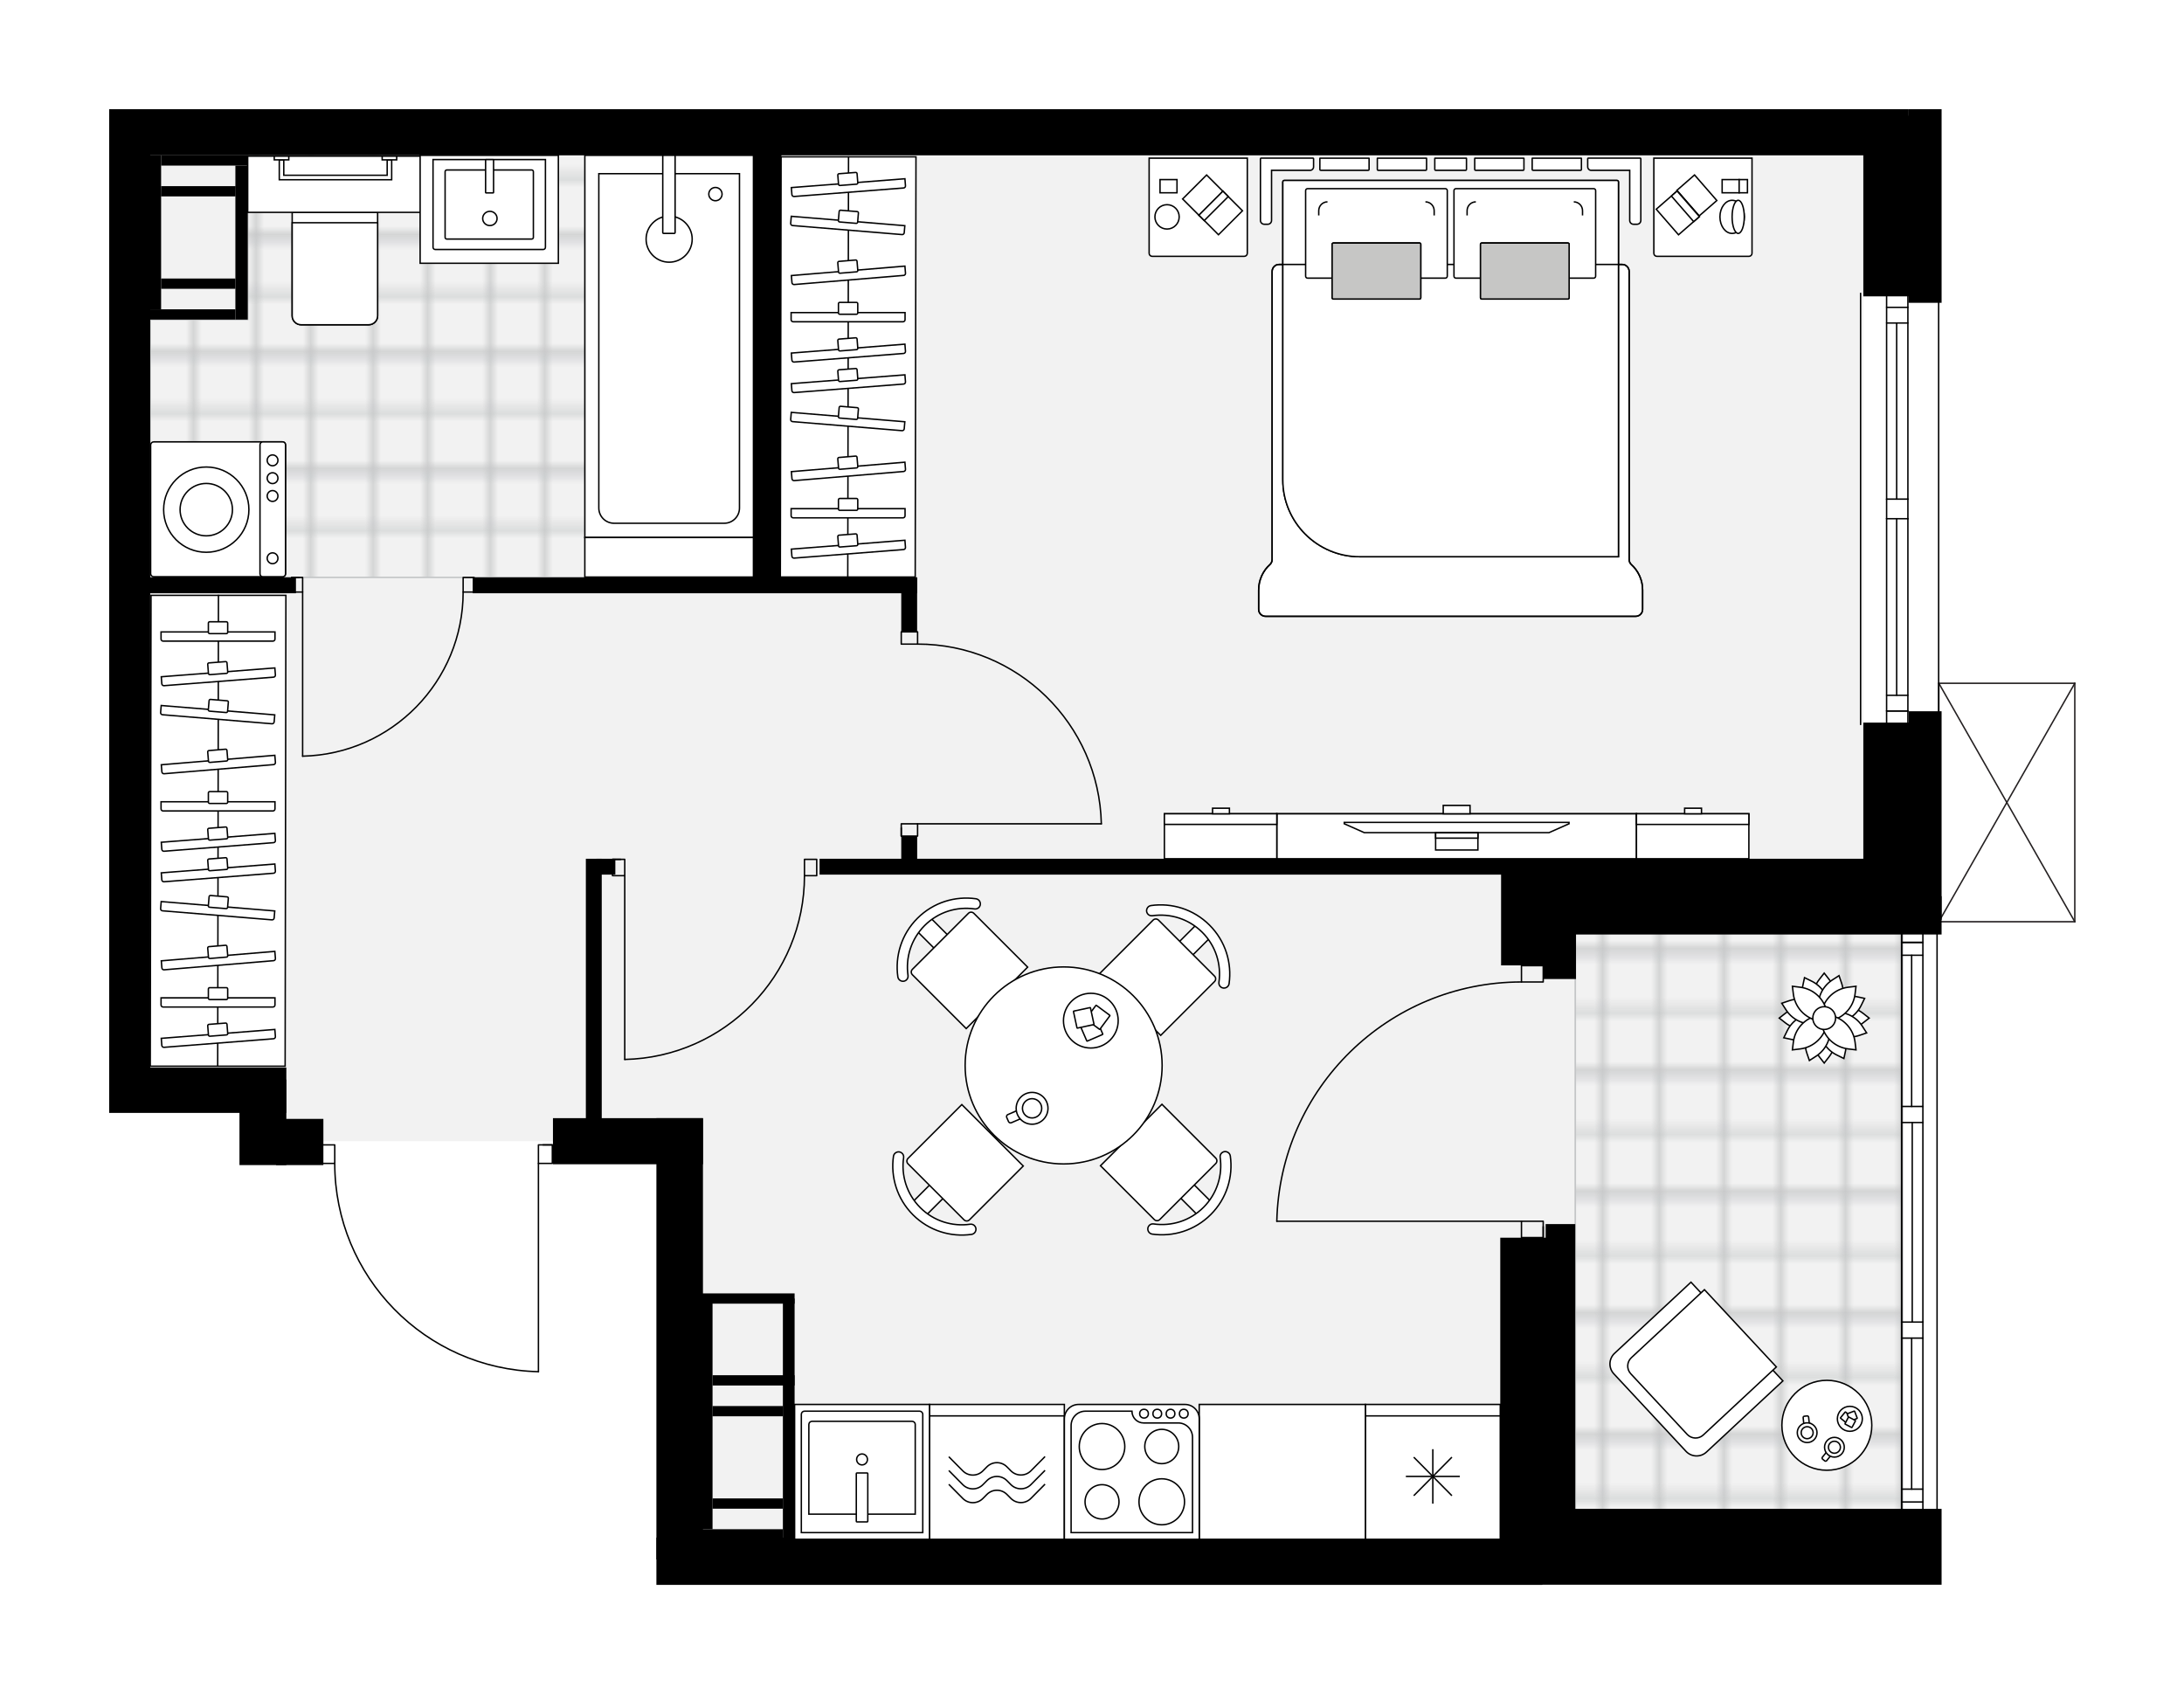 <svg xmlns="http://www.w3.org/2000/svg" xmlns:xlink="http://www.w3.org/1999/xlink" height="1551.28px" id="layer1" style="enable-background:new 0 0 2000 1551.28;" version="1.1" viewBox="0 0 2000 1551.28" width="2000px" x="0px" y="0px" xml:space="preserve">
<style type="text/css">
	.st0{fill:none;}
	.st1{fill:none;stroke:#C3C5C6;stroke-width:0.4;stroke-linecap:round;stroke-linejoin:round;stroke-miterlimit:10;}
	.st2{fill:#F2F2F2;}
	.st3{fill:url(#SVGID_1_);stroke:#C3C5C6;stroke-width:1.41;stroke-linejoin:round;stroke-miterlimit:10;}
	
		.st4{fill:url(#SVGID_00000016046624672480067880000009899704057842455713_);stroke:#C3C5C6;stroke-width:1.359;stroke-linejoin:round;stroke-miterlimit:10;}
	.st5{fill:none;stroke:#231F20;stroke-width:1.3;stroke-linecap:round;stroke-linejoin:round;stroke-miterlimit:10;}
	.st6{fill:none;stroke:#000000;stroke-width:1.3;stroke-linecap:round;stroke-linejoin:round;stroke-miterlimit:10;}
	.st7{fill:#FFFFFF;stroke:#000000;stroke-width:1.3;stroke-miterlimit:10;}
	.st8{fill:none;stroke:#000000;stroke-width:1.3;stroke-miterlimit:10;}
	.st9{fill:#C6C6C5;stroke:#000000;stroke-width:1.3;stroke-miterlimit:10;}
	.st10{fill:#FFFFFF;stroke:#231F20;stroke-width:1.3;stroke-linecap:round;stroke-linejoin:round;stroke-miterlimit:10;}
	.st11{fill:#231F20;}
	.st12{font-family:'Arial-BoldMT';}
	.st13{font-size:106.383px;}
	.st14{font-size:90.016px;}
	.st15{font-family:'ArialMT';}
	.st16{font-size:73.37px;}
</style>
<pattern height="14.17" id="New_Pattern" patternUnits="userSpaceOnUse" style="overflow:visible;" viewBox="3.74 -21.46 14.17 14.17" width="14.17" x="-3083.15" y="1434.46">
	<g>
		<rect class="st0" height="14.17" width="14.17" x="3.74" y="-21.46" />
		<g>
			
				<rect class="st1" height="7.09" transform="matrix(1.220303e-06 1 -1 1.220303e-06 7.087 -14.573)" width="7.09" x="7.29" y="-7.29" />
			
				<rect class="st1" height="7.09" transform="matrix(1.220303e-06 1 -1 1.220303e-06 14.173 -21.66)" width="7.09" x="14.37" y="-7.29" />
		</g>
		<g>
			
				<rect class="st1" height="7.09" transform="matrix(1.220303e-06 1 -1 1.220303e-06 -4.567967e-06 -7.487)" width="7.09" x="0.2" y="-7.29" />
		</g>
		<g>
			
				<rect class="st1" height="7.09" transform="matrix(1.220303e-06 1 -1 1.220303e-06 -7.087 -28.746)" width="7.09" x="7.29" y="-21.46" />
			
				<rect class="st1" height="7.09" transform="matrix(1.220303e-06 1 -1 1.220303e-06 2.123146e-05 -35.833)" width="7.09" x="14.37" y="-21.46" />
			
				<rect class="st1" height="7.09" transform="matrix(1.220303e-06 1 -1 1.220303e-06 2.555456e-05 -21.66)" width="7.09" x="7.29" y="-14.37" />
			
				<rect class="st1" height="7.09" transform="matrix(1.220303e-06 1 -1 1.220303e-06 7.087 -28.746)" width="7.09" x="14.37" y="-14.37" />
		</g>
		<g>
			
				<rect class="st1" height="7.09" transform="matrix(1.220303e-06 1 -1 1.220303e-06 -14.173 -21.66)" width="7.09" x="0.2" y="-21.46" />
			
				<rect class="st1" height="7.09" transform="matrix(1.220303e-06 1 -1 1.220303e-06 -7.087 -14.573)" width="7.09" x="0.2" y="-14.37" />
		</g>
		<g>
			
				<rect class="st1" height="7.09" transform="matrix(1.220303e-06 1 -1 1.220303e-06 -14.173 -35.833)" width="7.09" x="7.29" y="-28.55" />
			
				<rect class="st1" height="7.09" transform="matrix(1.220303e-06 1 -1 1.220303e-06 -7.087 -42.92)" width="7.09" x="14.37" y="-28.55" />
		</g>
		<g>
			
				<rect class="st1" height="7.09" transform="matrix(1.220303e-06 1 -1 1.220303e-06 -21.26 -28.746)" width="7.09" x="0.2" y="-28.55" />
		</g>
	</g>
</pattern>
<g id="background">
	<polygon class="st2" points="1706.33,127.08 136.19,127.08 136.19,980.86 262.22,982.51 262.22,1045.02 622.42,1045.02    622.41,1422.7 1742.38,1430.85 1742.38,793.77 1706.33,793.37  " />
</g>
<g id="floor">
	<pattern id="SVGID_1_" patternTransform="matrix(7.413 0 0 7.413 31747.043 54286.418)" xlink:href="#New_Pattern">
	</pattern>
	<rect class="st3" height="548.84" width="299.7" x="1442.56" y="845.84" />
	
		<pattern id="SVGID_00000005240183216619918130000001816825922661072542_" patternTransform="matrix(7.146 0 0 7.146 30173.795 51815.852)" xlink:href="#New_Pattern">
	</pattern>
	
		<polygon points="   226.9,137.88 226.9,292.65 137.55,292.65 137.55,528.71 690.27,528.71 690.27,360 690.27,292.65 690.27,137.88  " style="fill:url(#SVGID_00000005240183216619918130000001816825922661072542_);stroke:#C3C5C6;stroke-width:1.359;stroke-linejoin:round;stroke-miterlimit:10;" />
	<g>
		<line class="st5" x1="1900" x2="1775.5" y1="844.02" y2="844.02" />
		<line class="st5" x1="1775.5" x2="1900" y1="625.68" y2="625.68" />
		<g>
			<line class="st5" x1="1900" x2="1900" y1="625.68" y2="844.02" />
			<line class="st5" x1="1775.5" x2="1775.5" y1="625.68" y2="844.02" />
			<line class="st5" x1="1775.5" x2="1900" y1="844.02" y2="625.68" />
			<line class="st5" x1="1775.5" x2="1900" y1="625.68" y2="844.02" />
		</g>
	</g>
	<g>
		<line class="st6" x1="1703.84" x2="1703.84" y1="663.4" y2="268.61" />
		<line class="st6" x1="1747.15" x2="1747.16" y1="268.61" y2="457.03" />
		<line class="st6" x1="1747.16" x2="1747.15" y1="474.98" y2="663.4" />
		<line class="st6" x1="1727.66" x2="1747.15" y1="651.04" y2="651.04" />
		<line class="st6" x1="1727.66" x2="1747.15" y1="281.43" y2="281.43" />
		<line class="st6" x1="1727.66" x2="1727.67" y1="268.61" y2="457.03" />
		<line class="st6" x1="1727.67" x2="1727.66" y1="474.98" y2="663.4" />
		<line class="st6" x1="1736.87" x2="1736.87" y1="474.98" y2="636.68" />
		<line class="st6" x1="1736.87" x2="1736.87" y1="295.78" y2="457.03" />
		<line class="st6" x1="1747.15" x2="1727.66" y1="295.78" y2="295.78" />
		<line class="st6" x1="1727.66" x2="1747.15" y1="651.04" y2="651.04" />
		<line class="st6" x1="1747.15" x2="1727.66" y1="636.68" y2="636.68" />
		<line class="st6" x1="1727.67" x2="1747.16" y1="457.03" y2="457.03" />
		<line class="st6" x1="1747.16" x2="1747.16" y1="457.03" y2="474.98" />
		<line class="st6" x1="1747.16" x2="1727.67" y1="474.98" y2="474.98" />
		<line class="st6" x1="1727.67" x2="1727.67" y1="474.98" y2="457.03" />
		<line class="st6" x1="1775.31" x2="1775.31" y1="268.61" y2="663.4" />
	</g>
	<g>
		<line class="st6" x1="1741.39" x2="1741.39" y1="852.86" y2="1385.85" />
		<line class="st6" x1="1741.39" x2="1760.88" y1="862.97" y2="862.97" />
		<line class="st6" x1="1741.39" x2="1760.88" y1="1375.36" y2="1375.36" />
		<line class="st6" x1="1750.59" x2="1750.59" y1="1013.2" y2="874.72" />
		<line class="st6" x1="1750.59" x2="1750.59" y1="1363.61" y2="1225.31" />
		<line class="st6" x1="1760.88" x2="1741.39" y1="1363.61" y2="1363.61" />
		<line class="st6" x1="1741.39" x2="1760.88" y1="862.97" y2="862.97" />
		<line class="st6" x1="1760.88" x2="1741.39" y1="874.72" y2="874.72" />
		<line class="st6" x1="1741.39" x2="1760.88" y1="1027.89" y2="1027.89" />
		<line class="st6" x1="1760.88" x2="1760.88" y1="1027.89" y2="1013.2" />
		<line class="st6" x1="1760.88" x2="1741.39" y1="1013.2" y2="1013.2" />
		<line class="st6" x1="1741.39" x2="1741.39" y1="1013.2" y2="1027.89" />
		<line class="st6" x1="1773.87" x2="1773.87" y1="1385.85" y2="852.86" />
		<line class="st6" x1="1741.39" x2="1760.88" y1="1225.31" y2="1225.31" />
		<line class="st6" x1="1760.88" x2="1760.88" y1="1225.31" y2="1210.62" />
		<line class="st6" x1="1760.88" x2="1741.39" y1="1210.62" y2="1210.62" />
		<line class="st6" x1="1741.39" x2="1741.39" y1="1210.62" y2="1225.31" />
		<line class="st6" x1="1751.13" x2="1751.13" y1="1210.62" y2="1027.89" />
		<line class="st6" x1="1741.39" x2="1741.39" y1="1225.31" y2="1385.85" />
		<line class="st6" x1="1741.39" x2="1741.39" y1="1210.62" y2="1027.89" />
		<line class="st6" x1="1741.39" x2="1741.39" y1="1013.2" y2="852.86" />
		<line class="st6" x1="1760.88" x2="1760.88" y1="1225.31" y2="1385.85" />
		<line class="st6" x1="1760.88" x2="1760.88" y1="1210.62" y2="1027.89" />
		<line class="st6" x1="1760.88" x2="1760.88" y1="1013.2" y2="852.86" />
	</g>
	<g>
		<path class="st6" d="M1169.25,1118.29c2.71-121.79,102.21-219.1,224.03-219.1" />
		<line class="st6" x1="1413.2" x2="1413.2" y1="1123.27" y2="1133.23" />
		<line class="st6" x1="1393.28" x2="1169.25" y1="1118.29" y2="1118.29" />
		<rect class="st6" height="14.94" width="19.92" x="1393.28" y="884.25" />
		<rect class="st6" height="14.94" width="19.92" x="1393.28" y="1118.29" />
	</g>
	<g>
		<path class="st6" d="M572.12,970.14c91.48-2.03,164.57-76.77,164.57-168.27" />
		<line class="st6" x1="568.38" x2="560.9" y1="786.91" y2="786.91" />
		<line class="st6" x1="572.12" x2="572.12" y1="801.87" y2="970.14" />
		<rect class="st6" height="14.96" width="11.22" x="736.69" y="786.91" />
		<rect class="st6" height="14.96" width="11.22" x="560.9" y="786.91" />
	</g>
	<g>
		<path class="st6" d="M1008.55,754.37c-2.03-91.48-76.77-164.57-168.27-164.57" />
		<line class="st6" x1="825.32" x2="825.32" y1="758.11" y2="765.59" />
		<line class="st6" x1="840.28" x2="1008.55" y1="754.37" y2="754.37" />
		<rect class="st6" height="11.22" width="14.96" x="825.32" y="578.58" />
		<rect class="st6" height="11.22" width="14.96" x="825.32" y="754.37" />
	</g>
	<g>
		<path class="st6" d="M277.13,692.43c81.7-1.82,146.99-68.57,146.99-150.29" />
		<line class="st6" x1="273.79" x2="267.11" y1="528.77" y2="528.77" />
		<line class="st6" x1="277.13" x2="277.13" y1="542.14" y2="692.43" />
		<rect class="st6" height="13.36" width="10.02" x="424.12" y="528.77" />
		<rect class="st6" height="13.36" width="10.02" x="267.11" y="528.77" />
	</g>
	<g>
		<path class="st6" d="M493.07,1256.05c-103.67-2.3-186.52-87.01-186.52-190.71" />
		<line class="st6" x1="497.31" x2="505.79" y1="1048.38" y2="1048.38" />
		<line class="st6" x1="493.07" x2="493.07" y1="1065.34" y2="1256.05" />
		<rect class="st6" height="16.96" width="12.72" x="293.84" y="1048.38" />
		<rect class="st6" height="16.96" width="12.72" x="493.07" y="1048.38" />
	</g>
	<rect height="69.46" width="404.14" x="1373.87" y="1381.67" />
	<rect height="43.25" width="811.38" x="601.1" y="1408.03" />
	<rect height="404.11" width="42.63" x="601.1" y="1023.9" />
	<rect height="42.22" width="137.37" x="506.37" y="1023.9" />
	<rect height="41.56" width="162.22" x="100" y="977.53" />
	<rect height="889.59" width="37.55" x="100" y="100" />
	<rect height="78.27" width="42.93" x="219.29" y="988.6" />
	<rect height="42.31" width="43.32" x="252.82" y="1024.57" />
	<rect height="275.59" width="46.31" x="1373.87" y="1133.37" />
	<rect height="279.71" width="27.1" x="1415.43" y="1120.9" />
	<rect height="84.69" width="29.88" x="1413.35" y="811.8" />
	<rect height="97.64" width="53.67" x="1374.62" y="786.36" />
	<rect height="41.56" width="332.19" x="1416.71" y="786.36" />
	<rect height="35.06" width="340.75" x="1437.26" y="820.67" />
	<rect height="191.14" width="30.13" x="1747.88" y="651.3" />
	<rect height="139.22" width="51.43" x="1706.33" y="661.69" />
	<rect height="255.94" width="14.54" x="536.5" y="786.36" />
	<rect height="14.54" width="17.52" x="545.99" y="786.36" />
	<rect height="14.54" width="638.71" x="750.52" y="786.36" />
	<rect height="28.05" width="14.58" x="825.32" y="765.59" />
	<rect height="14.54" width="406.98" x="432.88" y="528.71" />
	<rect height="49.87" width="14.54" x="825.32" y="528.71" />
	<rect height="412.73" width="25.31" x="690.26" y="119.1" />
	<rect height="42.23" width="1615.88" x="132.01" y="100" />
	<rect height="165.44" width="49.72" x="1706.33" y="105.94" />
	<rect height="177.29" width="30.31" x="1747.71" y="100" />
	<rect height="14.54" width="149.82" x="121.2" y="528.71" />
	<g>
		<polygon points="652.51,1287.5 652.41,1296.9 717.03,1296.9 717.14,1287.5   " />
		<g>
			<rect height="9.4" width="75.14" x="652.52" y="1259.3" />
			<rect height="9.4" width="91.54" x="636.12" y="1184.37" />
			<rect height="220.65" width="10.73" x="716.93" y="1189.07" />
			<rect height="9.4" width="75.15" x="641.77" y="1400.32" />
			<rect height="210.15" width="10.74" x="641.77" y="1190.17" />
			<rect height="9.4" width="64.41" x="652.51" y="1372.11" />
		</g>
	</g>
	<g>
		<polygon points="147.53,170.43 147.42,179.84 215.68,179.84 215.79,170.43   " />
		<g>
			<rect height="9.4" width="79.36" x="147.53" y="142.23" />
			<rect height="141.02" width="11.33" x="215.56" y="151.63" />
			<rect height="9.4" width="79.37" x="136.19" y="283.25" />
			<rect height="141.02" width="11.34" x="136.19" y="142.23" />
			<rect height="9.4" width="68.03" x="147.53" y="255.05" />
		</g>
	</g>
</g>
<g id="mebel">
	<g>
		<g>
			<path class="st7" d="M337.57,297.38h-61.78c-4.54,0-8.22-3.68-8.22-8.22v-94.71h78.23v94.71     C345.79,293.7,342.11,297.38,337.57,297.38z" />
			<path class="st7" d="M337.57,297.38h-61.78c-4.54,0-8.22-3.68-8.22-8.22v-85.21h78.23v85.21     C345.79,293.7,342.11,297.38,337.57,297.38z" />
		</g>
		
			<rect class="st7" height="51.46" transform="matrix(-1 1.252415e-10 -1.252415e-10 -1 612.546 337.433)" width="158.89" x="226.83" y="142.98" />
		<g>
			<g id="LWPOLYLINE_00000019641690873258507750000004623260774106653619_">
				<polygon class="st7" points="354.56,146.37 354.56,160.49 259.87,160.48 259.87,146.37 255.75,146.37 255.75,164.6       358.68,164.6 358.68,146.37     " />
			</g>
			<g id="LWPOLYLINE_00000003801371348819329620000006250630661679665297_">
				<rect class="st7" height="3.38" width="13.32" x="349.96" y="142.99" />
			</g>
			<g id="LWPOLYLINE_00000027585349686833762820000013722921743180146106_">
				<rect class="st7" height="3.38" width="13.32" x="251.15" y="142.98" />
			</g>
		</g>
	</g>
	<g>
		
			<rect class="st7" height="126.58" transform="matrix(5.959506e-11 -1 1 5.959506e-11 256.373 639.663)" width="98.83" x="398.6" y="128.36" />
		<g>
			<path class="st7" d="M398.55,228.45h98.93c1.1,0,2-0.89,2-2v-80.34H396.55v80.34C396.55,227.56,397.45,228.45,398.55,228.45z" />
			<path class="st7" d="M409.12,218.91h77.8c0.84,0,1.52-0.68,1.52-1.52v-60.22c0-0.84-0.68-1.52-1.52-1.52h-77.8     c-0.84,0-1.52,0.68-1.52,1.52v60.22C407.6,218.23,408.28,218.91,409.12,218.91z" />
			<ellipse class="st7" cx="448.6" cy="200.04" rx="6.59" ry="6.52" />
			<path class="st7" d="M445.03,176.63h6.6c0.19,0,0.35-0.16,0.35-0.35v-29.81c0-0.19-0.16-0.35-0.35-0.35h-6.6     c-0.19,0-0.35,0.16-0.35,0.35v29.81C444.68,176.47,444.84,176.63,445.03,176.63z" />
		</g>
	</g>
	<g>
		
			<rect class="st7" height="349.96" transform="matrix(-1 1.522532e-10 -1.522532e-10 -1 1225.54 634.415)" width="154.39" x="535.57" y="142.23" />
		<path class="st7" d="M663.25,479.14H562.29c-7.69,0-13.92-6.23-13.92-13.92V159.03h128.81v306.19    C677.17,472.91,670.94,479.14,663.25,479.14z" />
		<circle class="st7" cx="612.77" cy="218.99" r="21.1" />
		<circle class="st7" cx="655.16" cy="177.74" r="6.08" />
		<path class="st7" d="M617.57,213.74h-9.98c-0.37,0-0.67-0.3-0.67-0.67V142.9c0-0.37,0.3-0.67,0.67-0.67h9.98    c0.37,0,0.67,0.3,0.67,0.67v70.17C618.23,213.44,617.93,213.74,617.57,213.74z" />
	</g>
	<rect class="st7" height="36.21" width="154.39" x="535.57" y="492.19" />
	<g>
		<polygon class="st7" points="838.1,528.4 714.59,528.4 715.29,143.63 838.8,143.63   " />
		<line class="st7" x1="776.34" x2="777.04" y1="528.71" y2="143.17" />
		<g>
			<g>
				<g>
					<path class="st7" d="M826.94,474.18h-100.6c-1.03,0-1.87-0.84-1.87-1.87v-6.53h104.33v6.53       C828.81,473.35,827.97,474.18,826.94,474.18z" />
					<path class="st7" d="M784.28,467.32h-15.27c-0.67,0-1.21-0.54-1.21-1.21v-8.45c0-0.67,0.54-1.21,1.21-1.21h15.27       c0.67,0,1.21,0.54,1.21,1.21v8.45C785.49,466.78,784.95,467.32,784.28,467.32z" />
				</g>
				<g>
					<path class="st7" d="M827.48,503.22l-100.29,7.85c-1.03,0.08-1.92-0.69-2.01-1.71l-0.51-6.51l104.01-8.14l0.51,6.51       C829.27,502.24,828.51,503.14,827.48,503.22z" />
					<path class="st7" d="M784.41,499.72l-15.23,1.19c-0.66,0.05-1.25-0.44-1.3-1.11l-0.66-8.43c-0.05-0.66,0.44-1.25,1.11-1.3       l15.23-1.19c0.66-0.05,1.25,0.44,1.3,1.11l0.66,8.43C785.57,499.08,785.08,499.66,784.41,499.72z" />
				</g>
				<g>
					<path class="st7" d="M827.5,431.75l-100.25,8.35c-1.03,0.09-1.93-0.68-2.01-1.7l-0.54-6.51l103.97-8.66l0.54,6.51       C829.29,430.76,828.53,431.67,827.5,431.75z" />
					<path class="st7" d="M784.42,428.46l-15.22,1.27c-0.66,0.06-1.25-0.44-1.3-1.1l-0.7-8.42c-0.06-0.66,0.44-1.25,1.1-1.3       l15.22-1.27c0.66-0.06,1.25,0.44,1.3,1.1l0.7,8.42C785.58,427.82,785.08,428.4,784.42,428.46z" />
				</g>
				<g>
					<path class="st7" d="M827.48,351.68l-100.29,7.8c-1.03,0.08-1.92-0.68-2.01-1.7l-0.51-6.46l104.01-8.08l0.51,6.46       C829.27,350.71,828.51,351.6,827.48,351.68z" />
					<path class="st7" d="M784.41,348.2l-15.23,1.18c-0.66,0.05-1.25-0.44-1.3-1.1l-0.66-8.36c-0.05-0.66,0.44-1.24,1.11-1.29       l15.23-1.18c0.66-0.05,1.25,0.44,1.3,1.1l0.66,8.36C785.57,347.57,785.08,348.14,784.41,348.2z" />
				</g>
				<g>
					<path class="st7" d="M826.03,394.36l-100.25-8.28c-1.03-0.08-1.79-0.98-1.7-2l0.54-6.46l103.97,8.59l-0.54,6.46       C827.96,393.68,827.06,394.44,826.03,394.36z" />
					<path class="st7" d="M784.09,384.06l-15.22-1.26c-0.66-0.05-1.16-0.63-1.1-1.29l0.7-8.36c0.06-0.66,0.64-1.15,1.3-1.1       l15.22,1.26c0.66,0.05,1.16,0.63,1.1,1.29l-0.7,8.36C785.33,383.63,784.75,384.12,784.09,384.06z" />
				</g>
			</g>
			<g>
				<g>
					<path class="st7" d="M826.94,294.63h-100.6c-1.03,0-1.87-0.84-1.87-1.87v-6.53h104.33v6.53       C828.81,293.8,827.97,294.63,826.94,294.63z" />
					<path class="st7" d="M784.28,287.77h-15.27c-0.67,0-1.21-0.54-1.21-1.21v-8.45c0-0.67,0.54-1.21,1.21-1.21h15.27       c0.67,0,1.21,0.54,1.21,1.21v8.45C785.49,287.23,784.95,287.77,784.28,287.77z" />
				</g>
				<g>
					<path class="st7" d="M827.48,323.67l-100.29,7.85c-1.03,0.08-1.92-0.69-2.01-1.71l-0.51-6.51l104.01-8.14l0.51,6.51       C829.27,322.7,828.51,323.59,827.48,323.67z" />
					<path class="st7" d="M784.41,320.17l-15.23,1.19c-0.66,0.05-1.25-0.44-1.3-1.11l-0.66-8.43c-0.05-0.66,0.44-1.25,1.11-1.3       l15.23-1.19c0.66-0.05,1.25,0.44,1.3,1.11l0.66,8.43C785.57,319.54,785.08,320.12,784.41,320.17z" />
				</g>
				<g>
					<path class="st7" d="M827.5,252.2l-100.25,8.35c-1.03,0.09-1.93-0.68-2.01-1.7l-0.54-6.51l103.97-8.66l0.54,6.51       C829.29,251.22,828.53,252.12,827.5,252.2z" />
					<path class="st7" d="M784.42,248.91l-15.22,1.27c-0.66,0.06-1.25-0.44-1.3-1.1l-0.7-8.42c-0.06-0.66,0.44-1.25,1.1-1.3       l15.22-1.27c0.66-0.06,1.25,0.44,1.3,1.1l0.7,8.42C785.58,248.27,785.08,248.86,784.42,248.91z" />
				</g>
				<g>
					<path class="st7" d="M827.48,172.13l-100.29,7.8c-1.03,0.08-1.92-0.68-2.01-1.7l-0.51-6.46l104.01-8.08l0.51,6.46       C829.27,171.16,828.51,172.05,827.48,172.13z" />
					<path class="st7" d="M784.41,168.65l-15.23,1.18c-0.66,0.05-1.25-0.44-1.3-1.1l-0.66-8.36c-0.05-0.66,0.44-1.24,1.11-1.29       l15.23-1.18c0.66-0.05,1.25,0.44,1.3,1.1l0.66,8.36C785.57,168.02,785.08,168.6,784.41,168.65z" />
				</g>
				<g>
					<path class="st7" d="M826.03,214.81l-100.25-8.28c-1.03-0.08-1.79-0.98-1.7-2l0.54-6.46l103.97,8.59l-0.54,6.46       C827.96,214.14,827.06,214.89,826.03,214.81z" />
					<path class="st7" d="M784.09,204.51l-15.22-1.26c-0.66-0.05-1.16-0.63-1.1-1.29l0.7-8.36c0.06-0.66,0.64-1.15,1.3-1.1       l15.22,1.26c0.66,0.05,1.16,0.63,1.1,1.29l-0.7,8.36C785.33,204.08,784.75,204.57,784.09,204.51z" />
				</g>
			</g>
		</g>
	</g>
	<g>
		<polygon class="st7" points="261.11,976.32 137.6,976.32 138.3,545.17 261.81,545.17   " />
		<line class="st7" x1="199.35" x2="200.05" y1="976.66" y2="544.65" />
		<g>
			<g>
				<g>
					<path class="st7" d="M249.95,922.13h-100.6c-1.03,0-1.87-0.84-1.87-1.87v-6.53h104.33v6.53       C251.82,921.3,250.98,922.13,249.95,922.13z" />
					<path class="st7" d="M207.29,915.28h-15.27c-0.67,0-1.21-0.54-1.21-1.21v-8.45c0-0.67,0.54-1.21,1.21-1.21h15.27       c0.67,0,1.21,0.54,1.21,1.21v8.45C208.5,914.74,207.96,915.28,207.29,915.28z" />
				</g>
				<g>
					<path class="st7" d="M250.49,951.18l-100.29,7.85c-1.03,0.08-1.92-0.69-2.01-1.71l-0.51-6.51l104.01-8.14l0.51,6.51       C252.28,950.2,251.52,951.1,250.49,951.18z" />
					<path class="st7" d="M207.42,947.67l-15.23,1.19c-0.66,0.05-1.25-0.44-1.3-1.11l-0.66-8.43c-0.05-0.66,0.44-1.25,1.11-1.3       l15.23-1.19c0.66-0.05,1.25,0.44,1.3,1.11l0.66,8.43C208.58,947.04,208.09,947.62,207.42,947.67z" />
				</g>
				<g>
					<path class="st7" d="M250.51,879.7l-100.25,8.35c-1.03,0.09-1.93-0.68-2.01-1.7l-0.54-6.51l103.97-8.66l0.54,6.51       C252.3,878.72,251.54,879.62,250.51,879.7z" />
					<path class="st7" d="M207.43,876.41l-15.22,1.27c-0.66,0.06-1.25-0.44-1.3-1.1l-0.7-8.42c-0.06-0.66,0.44-1.25,1.1-1.3       l15.22-1.27c0.66-0.06,1.25,0.44,1.3,1.1l0.7,8.42C208.59,875.77,208.09,876.36,207.43,876.41z" />
				</g>
				<g>
					<path class="st7" d="M250.49,799.63l-100.29,7.8c-1.03,0.08-1.92-0.68-2.01-1.7l-0.51-6.46l104.01-8.08l0.51,6.46       C252.28,798.66,251.52,799.55,250.49,799.63z" />
					<path class="st7" d="M207.42,796.15l-15.23,1.18c-0.66,0.05-1.25-0.44-1.3-1.1l-0.66-8.36c-0.05-0.66,0.44-1.24,1.11-1.29       l15.23-1.18c0.66-0.05,1.25,0.44,1.3,1.1l0.66,8.36C208.58,795.52,208.09,796.1,207.42,796.15z" />
				</g>
				<g>
					<path class="st7" d="M249.04,842.31l-100.25-8.28c-1.03-0.08-1.79-0.98-1.7-2l0.54-6.46l103.97,8.59l-0.54,6.46       C250.97,841.64,250.07,842.39,249.04,842.31z" />
					<path class="st7" d="M207.1,832.02l-15.22-1.26c-0.66-0.05-1.16-0.63-1.1-1.29l0.7-8.36c0.06-0.66,0.64-1.15,1.3-1.1       l15.22,1.26c0.66,0.05,1.16,0.63,1.1,1.29l-0.7,8.36C208.35,831.58,207.76,832.07,207.1,832.02z" />
				</g>
			</g>
			<g>
				<g>
					<path class="st7" d="M249.95,742.59h-100.6c-1.03,0-1.87-0.84-1.87-1.87v-6.53h104.33v6.53       C251.82,741.75,250.98,742.59,249.95,742.59z" />
					<path class="st7" d="M207.29,735.73h-15.27c-0.67,0-1.21-0.54-1.21-1.21v-8.45c0-0.67,0.54-1.21,1.21-1.21h15.27       c0.67,0,1.21,0.54,1.21,1.21v8.45C208.5,735.19,207.96,735.73,207.29,735.73z" />
				</g>
				<g>
					<path class="st7" d="M249.95,587.07h-100.6c-1.03,0-1.87-0.84-1.87-1.87v-6.53h104.33v6.53       C251.82,586.24,250.98,587.07,249.95,587.07z" />
					<path class="st7" d="M207.29,580.22h-15.27c-0.67,0-1.21-0.54-1.21-1.21v-8.45c0-0.67,0.54-1.21,1.21-1.21h15.27       c0.67,0,1.21,0.54,1.21,1.21v8.45C208.5,579.68,207.96,580.22,207.29,580.22z" />
				</g>
				<g>
					<path class="st7" d="M250.49,771.63l-100.29,7.85c-1.03,0.08-1.92-0.69-2.01-1.71l-0.51-6.51l104.01-8.14l0.51,6.51       C252.28,770.65,251.52,771.55,250.49,771.63z" />
					<path class="st7" d="M207.42,768.12l-15.23,1.19c-0.66,0.05-1.25-0.44-1.3-1.11l-0.66-8.43c-0.05-0.66,0.44-1.25,1.11-1.3       l15.23-1.19c0.66-0.05,1.25,0.44,1.3,1.11l0.66,8.43C208.58,767.49,208.09,768.07,207.42,768.12z" />
				</g>
				<g>
					<path class="st7" d="M250.51,700.16l-100.25,8.35c-1.03,0.09-1.93-0.68-2.01-1.7l-0.54-6.51l103.97-8.66l0.54,6.51       C252.3,699.17,251.54,700.07,250.51,700.16z" />
					<path class="st7" d="M207.43,696.86l-15.22,1.27c-0.66,0.06-1.25-0.44-1.3-1.1l-0.7-8.42c-0.06-0.66,0.44-1.25,1.1-1.3       l15.22-1.27c0.66-0.06,1.25,0.44,1.3,1.1l0.7,8.42C208.59,696.22,208.09,696.81,207.43,696.86z" />
				</g>
				<g>
					<path class="st7" d="M250.49,620.08l-100.29,7.8c-1.03,0.08-1.92-0.68-2.01-1.7l-0.51-6.46l104.01-8.08l0.51,6.46       C252.28,619.11,251.52,620,250.49,620.08z" />
					<path class="st7" d="M207.42,616.6l-15.23,1.18c-0.66,0.05-1.25-0.44-1.3-1.1l-0.66-8.36c-0.05-0.66,0.44-1.24,1.11-1.29       l15.23-1.18c0.66-0.05,1.25,0.44,1.3,1.1l0.66,8.36C208.58,615.97,208.09,616.55,207.42,616.6z" />
				</g>
				<g>
					<path class="st7" d="M249.04,662.76l-100.25-8.28c-1.03-0.08-1.79-0.98-1.7-2l0.54-6.46l103.97,8.59l-0.54,6.46       C250.97,662.09,250.07,662.85,249.04,662.76z" />
					<path class="st7" d="M207.1,652.47l-15.22-1.26c-0.66-0.05-1.16-0.63-1.1-1.29l0.7-8.36c0.06-0.66,0.64-1.15,1.3-1.1       l15.22,1.26c0.66,0.05,1.16,0.63,1.1,1.29l-0.7,8.36C208.35,652.03,207.76,652.52,207.1,652.47z" />
				</g>
			</g>
		</g>
	</g>
	<g>
		
			<rect class="st7" height="123.51" transform="matrix(-1 -1.224647e-16 1.224647e-16 -1 2624.227 2695.62)" width="123.51" x="1250.36" y="1286.05" />
		
			<rect class="st7" height="113.04" transform="matrix(-1 -1.224647e-16 1.224647e-16 -1 2624.227 2706.092)" width="123.51" x="1250.36" y="1296.53" />
		<g>
			<g>
				<line class="st7" x1="1287.41" x2="1336.82" y1="1351.97" y2="1351.97" />
				<line class="st7" x1="1312.11" x2="1312.11" y1="1376.92" y2="1327.02" />
			</g>
			<g>
				<line class="st7" x1="1294.65" x2="1329.58" y1="1334.33" y2="1369.61" />
				<line class="st7" x1="1294.65" x2="1329.58" y1="1369.61" y2="1334.33" />
			</g>
		</g>
	</g>
	<g>
		<rect class="st7" height="123.51" width="123.51" x="851.17" y="1286.05" />
		<rect class="st7" height="113.04" width="123.51" x="851.17" y="1296.53" />
		<g>
			<path class="st8" d="M957,1333.77l-12.91,13.04c-5.08,5.13-13.32,5.13-18.4,0l-3.56-3.59c-5.08-5.13-13.32-5.13-18.4,0     l-3.63,3.67c-5.08,5.13-13.32,5.13-18.4,0l-12.83-12.96" />
			<path class="st8" d="M957,1346.4l-12.91,13.04c-5.08,5.13-13.32,5.13-18.4,0l-3.56-3.59c-5.08-5.13-13.32-5.13-18.4,0l-3.63,3.67     c-5.08,5.13-13.32,5.13-18.4,0l-12.83-12.96" />
			<path class="st8" d="M957,1359.03l-12.91,13.04c-5.08,5.13-13.32,5.13-18.4,0l-3.56-3.59c-5.08-5.13-13.32-5.13-18.4,0     l-3.63,3.67c-5.08,5.13-13.32,5.13-18.4,0l-12.83-12.96" />
		</g>
	</g>
	<g>
		
			<rect class="st7" height="123.51" transform="matrix(-1 -1.224647e-16 1.224647e-16 -1 1578.831 2695.62)" width="123.51" x="727.66" y="1286.05" />
		<path class="st7" d="M736.73,1292.21h105.38c1.61,0,2.91,1.3,2.91,2.91v108.29H733.82v-108.29    C733.82,1293.51,735.12,1292.21,736.73,1292.21z" />
		<path class="st7" d="M743.6,1301.5h91.62c1.6,0,2.91,1.3,2.91,2.91v82.11H740.7v-82.11C740.7,1302.8,742,1301.5,743.6,1301.5z" />
		<ellipse class="st7" cx="789.42" cy="1336.41" rx="4.96" ry="5.01" />
		<path class="st7" d="M794.17,1348.8h-9.5c-0.28,0-0.51,0.23-0.51,0.51v43.79c0,0.28,0.23,0.51,0.51,0.51h9.5    c0.28,0,0.51-0.23,0.51-0.51v-43.79C794.68,1349.03,794.45,1348.8,794.17,1348.8z" />
	</g>
	<g>
		
			<rect class="st7" height="123.51" transform="matrix(-1 -1.224647e-16 1.224647e-16 -1 2348.559 2695.618)" width="152.16" x="1098.2" y="1286.05" />
	</g>
	<g>
		<path class="st7" d="M974.69,1409.57V1299.2c0-7.26,5.83-13.14,13.01-13.14h97.49c7.19,0,13.01,5.88,13.01,13.14v110.37H974.69z" />
		<path class="st7" d="M980.87,1403.42v-98.05c0-7.26,5.83-13.14,13.01-13.14h42.71l0,0c0,5.95,4.78,10.78,10.67,10.78h31.78    c7.19,0,13.01,5.88,13.01,13.14v87.27H980.87z" />
		<g>
			<g>
				<ellipse class="st7" cx="1063.88" cy="1375.19" rx="20.85" ry="21.06" />
				<ellipse class="st7" cx="1063.88" cy="1324.56" rx="15.55" ry="15.71" />
			</g>
			<g>
				<ellipse class="st7" cx="1009.18" cy="1324.6" rx="20.85" ry="21.06" />
				<ellipse class="st7" cx="1009.18" cy="1375.23" rx="15.55" ry="15.71" />
			</g>
		</g>
		<g>
			<ellipse class="st7" cx="1084.04" cy="1294.51" rx="3.97" ry="4.01" />
			<ellipse class="st7" cx="1071.91" cy="1294.51" rx="3.97" ry="4.01" />
			<ellipse class="st7" cx="1059.77" cy="1294.51" rx="3.97" ry="4.01" />
			<ellipse class="st7" cx="1047.64" cy="1294.51" rx="3.97" ry="4.01" />
		</g>
	</g>
	<g>
		<path class="st7" d="M261.46,407.5l0,117.75c0,1.59-1.29,2.88-2.88,2.88l-117.75,0c-1.59,0-2.88-1.29-2.88-2.88l0-117.75    c0-1.59,1.29-2.88,2.88-2.88l117.75,0C260.17,404.62,261.46,405.91,261.46,407.5z" />
		<path class="st7" d="M261.46,407.22l0,118.3c0,1.44-1.17,2.61-2.61,2.61H240.7c-1.44,0-2.61-1.17-2.61-2.61l0-118.3    c0-1.44,1.17-2.61,2.61-2.61l18.16,0C260.29,404.62,261.46,405.78,261.46,407.22z" />
		<circle class="st7" cx="188.89" cy="466.68" r="39.04" />
		<circle class="st7" cx="188.89" cy="466.68" r="23.98" />
		<ellipse class="st7" cx="249.6" cy="421.54" rx="4.92" ry="4.96" />
		<ellipse class="st7" cx="249.6" cy="437.86" rx="4.92" ry="4.96" />
		<ellipse class="st7" cx="249.6" cy="454.18" rx="4.92" ry="4.96" />
		<ellipse class="st7" cx="249.6" cy="511.21" rx="4.92" ry="4.96" />
	</g>
	<g>
		
			<rect class="st7" height="329.37" transform="matrix(4.418048e-11 1 -1 4.418048e-11 2099.692 -568.135)" width="41.17" x="1313.33" y="601.09" />
		<g>
			
				<rect class="st7" height="329.37" transform="matrix(4.418048e-11 1 -1 4.418048e-11 2099.692 -568.135)" width="41.17" x="1313.33" y="601.09" />
			
				<rect class="st7" height="24.54" transform="matrix(3.918536e-11 1 -1 3.918536e-11 2075.277 -592.551)" width="7.66" x="1330.08" y="729.09" />
		</g>
		<g>
			<polygon class="st7" points="1249.37,762.47 1418.45,762.47 1436.84,754.31 1436.84,753.06 1230.99,753.06 1230.99,754.31    " />
			
				<rect class="st7" height="38.71" transform="matrix(1.010719e-10 1 -1 1.010719e-10 2104.505 -563.562)" width="15.73" x="1326.17" y="751.12" />
			
				<rect class="st7" height="38.71" transform="matrix(1.168921e-10 1 -1 1.168921e-10 2099.084 -568.983)" width="4.89" x="1331.59" y="745.69" />
		</g>
	</g>
	<g>
		
			<rect class="st7" height="102.93" transform="matrix(9.006644e-11 1 -1 9.006644e-11 1883.528 -352)" width="41.2" x="1097.16" y="714.3" />
		
			<rect class="st7" height="102.93" transform="matrix(9.435901e-11 1 -1 9.435901e-11 1867.806 -367.723)" width="9.75" x="1112.89" y="698.58" />
		
			<rect class="st7" height="15.44" transform="matrix(9.058514e-11 1 -1 9.058514e-11 1860.744 -375.496)" width="5.08" x="1115.58" y="734.9" />
	</g>
	<g>
		
			<rect class="st7" height="102.93" transform="matrix(8.980176e-11 1 -1 8.980176e-11 2315.827 -784.299)" width="41.2" x="1529.46" y="714.3" />
		
			<rect class="st7" height="102.93" transform="matrix(9.212169e-11 1 -1 9.212169e-11 2300.105 -800.022)" width="9.75" x="1545.19" y="698.58" />
		
			<rect class="st7" height="15.44" transform="matrix(8.664607e-11 1 -1 8.664607e-11 2293.043 -807.795)" width="5.08" x="1547.88" y="734.9" />
	</g>
	<g>
		<path class="st7" d="M1055.1,234.72h84.33c1.54,0,2.79-1.25,2.79-2.79v-87.11h-89.9v87.11    C1052.31,233.47,1053.56,234.72,1055.1,234.72z" />
		<ellipse class="st7" cx="1068.73" cy="198.58" rx="11.12" ry="11.15" />
		
			<rect class="st7" height="12.08" transform="matrix(-1 -1.224647e-16 1.224647e-16 -1 2140.124 340.984)" width="15.54" x="1062.29" y="164.45" />
		<g>
			
				<rect class="st7" height="31.06" transform="matrix(-0.707 -0.707 0.707 -0.707 1753.949 1083.793)" width="21.4" x="1090.74" y="163.11" />
			
				<rect class="st7" height="31.06" transform="matrix(0.707 0.707 -0.707 0.707 465.443 -733.353)" width="25.33" x="1105.29" y="179.64" />
			
				<rect class="st7" height="31.06" transform="matrix(0.707 0.707 -0.707 0.707 458.939 -730.659)" width="6.94" x="1107.98" y="173.13" />
		</g>
		<g>
			<path class="st7" d="M1601.63,234.72h-84.33c-1.54,0-2.79-1.25-2.79-2.79v-87.11h89.9v87.11     C1604.41,233.47,1603.17,234.72,1601.63,234.72z" />
			<ellipse class="st7" cx="1586.18" cy="198.58" rx="11.15" ry="15.16" />
			<ellipse class="st7" cx="1591.75" cy="198.58" rx="5.58" ry="15.16" />
			<rect class="st7" height="12.08" width="15.58" x="1577.05" y="164.45" />
			
				<rect class="st7" height="12.08" transform="matrix(-1 -9.345159e-11 9.345159e-11 -1 3192.861 340.984)" width="7.6" x="1592.63" y="164.45" />
			<g>
				
					<rect class="st7" height="31.06" transform="matrix(0.754 -0.657 0.657 0.754 264.418 1064.737)" width="21.4" x="1543.3" y="163.75" />
				
					<rect class="st7" height="31.06" transform="matrix(-0.754 0.657 -0.657 -0.754 2822.759 -667.689)" width="25.33" x="1523.72" y="179.1" />
				
					<rect class="st7" height="31.06" transform="matrix(-0.754 0.657 -0.657 -0.754 2830.958 -682.841)" width="6.94" x="1539.85" y="173.06" />
			</g>
		</g>
		<g>
			<path class="st7" d="M1504.23,558v-17.72c0-9.29-4.04-17.65-10.39-23.41c-1.3-1.15-1.96-2.86-1.96-4.58V248.52     c0-3.5-2.84-6.36-6.32-6.36h-314.28c-3.48,0-6.32,2.86-6.32,6.36v263.77c0,1.72-0.7,3.44-1.96,4.58     c-6.38,5.76-10.39,14.12-10.39,23.41V558c0,3.5,2.81,6.36,6.32,6.36h338.98C1501.39,564.36,1504.23,561.5,1504.23,558z" />
			<path class="st7" d="M1482.09,509.79h-236.88c-38.91,0-70.46-31.55-70.46-70.46v-272.7c0-0.78,0.63-1.41,1.41-1.41h304.53     c0.78,0,1.41,0.63,1.41,1.41V509.79z" />
			<path class="st7" d="M1482.09,509.79h-236.88c-38.91,0-70.46-31.55-70.46-70.46v-272.7c0-0.78,0.63-1.41,1.41-1.41h304.53     c0.78,0,1.41,0.63,1.41,1.41V509.79z" />
			<path class="st8" d="M1504.23,558v-17.72c0-9.29-4.04-17.65-10.39-23.41c-1.3-1.15-1.96-2.86-1.96-4.58V248.52     c0-3.5-2.84-6.36-6.32-6.36h-314.28c-3.48,0-6.32,2.86-6.32,6.36v263.77c0,1.72-0.7,3.44-1.96,4.58     c-6.38,5.76-10.39,14.12-10.39,23.41V558c0,3.5,2.81,6.36,6.32,6.36h338.98C1501.39,564.36,1504.23,561.5,1504.23,558z" />
			<g>
				<path class="st7" d="M1202.9,152.8v-7.51c0-0.25-0.22-0.48-0.47-0.48h-47.64c-0.28,0-0.54,0.25-0.54,0.54v56.5      c0,1.94,1.58,3.5,3.51,3.5h3.19c1.93,0,3.47-1.56,3.47-3.5v-45.87h35.32C1201.47,155.98,1202.9,154.55,1202.9,152.8z" />
				<path class="st7" d="M1253.04,155.98h-43.68c-0.39,0-0.7-0.32-0.7-0.7v-10.34c0-0.06,0.05-0.1,0.1-0.1h44.88      c0.06,0,0.1,0.05,0.1,0.1v10.34C1253.75,155.66,1253.43,155.98,1253.04,155.98z" />
				<path class="st7" d="M1305.67,155.98h-43.68c-0.39,0-0.7-0.32-0.7-0.7v-10.34c0-0.06,0.05-0.1,0.1-0.1h44.88      c0.06,0,0.1,0.05,0.1,0.1v10.34C1306.38,155.66,1306.06,155.98,1305.67,155.98z" />
				<path class="st7" d="M1342.22,155.98h-27.61c-0.39,0-0.7-0.32-0.7-0.7v-10.34c0-0.06,0.05-0.1,0.1-0.1h28.81      c0.06,0,0.1,0.05,0.1,0.1v10.34C1342.93,155.66,1342.61,155.98,1342.22,155.98z" />
				<path class="st7" d="M1453.94,152.8v-7.51c0-0.25,0.22-0.48,0.47-0.48h47.64c0.28,0,0.54,0.25,0.54,0.54v56.5      c0,1.94-1.58,3.5-3.51,3.5h-3.19c-1.93,0-3.48-1.56-3.48-3.5v-45.87h-35.32C1455.36,155.98,1453.94,154.55,1453.94,152.8z" />
				<path class="st7" d="M1403.8,155.98h43.68c0.39,0,0.7-0.32,0.7-0.7v-10.34c0-0.06-0.05-0.1-0.1-0.1h-44.88      c-0.06,0-0.1,0.05-0.1,0.1v10.34C1403.09,155.66,1403.41,155.98,1403.8,155.98z" />
				<path class="st7" d="M1351.17,155.98h43.68c0.39,0,0.7-0.32,0.7-0.7v-10.34c0-0.06-0.05-0.1-0.1-0.1h-44.88      c-0.06,0-0.1,0.05-0.1,0.1v10.34C1350.46,155.66,1350.78,155.98,1351.17,155.98z" />
			</g>
			<path class="st7" d="M1323.56,172.75h-126.15c-0.99,0-1.79,0.8-1.79,1.79v78.36c0,0.99,0.8,1.79,1.79,1.79h126.15     c0.99,0,1.79-0.8,1.79-1.79v-78.36C1325.35,173.55,1324.55,172.75,1323.56,172.75z" />
			<path class="st7" d="M1305.33,184.84c4.43,0,8.01,3.61,8.01,8.07v4.37" />
			<path class="st7" d="M1215.65,184.84c-4.43,0-8.01,3.61-8.01,8.07v4.37" />
			<path class="st7" d="M1299.95,222.54h-78.92c-0.62,0-1.12,0.5-1.12,1.12v49.02c0,0.62,0.5,1.12,1.12,1.12h78.92     c0.62,0,1.12-0.5,1.12-1.12v-49.02C1301.07,223.04,1300.57,222.54,1299.95,222.54z" />
			<path class="st9" d="M1299.95,222.54h-78.92c-0.62,0-1.12,0.5-1.12,1.12v49.02c0,0.62,0.5,1.12,1.12,1.12h78.92     c0.62,0,1.12-0.5,1.12-1.12v-49.02C1301.07,223.04,1300.57,222.54,1299.95,222.54z" />
			<path class="st7" d="M1459.42,172.75h-126.15c-0.99,0-1.79,0.8-1.79,1.79v78.36c0,0.99,0.8,1.79,1.79,1.79h126.15     c0.99,0,1.79-0.8,1.79-1.79v-78.36C1461.21,173.55,1460.41,172.75,1459.42,172.75z" />
			<path class="st7" d="M1441.19,184.84c4.43,0,8.01,3.61,8.01,8.07v4.37" />
			<path class="st7" d="M1351.51,184.84c-4.43,0-8.01,3.61-8.01,8.07v4.37" />
			<path class="st7" d="M1435.81,222.54h-78.92c-0.62,0-1.12,0.5-1.12,1.12v49.02c0,0.62,0.5,1.12,1.12,1.12h78.92     c0.62,0,1.12-0.5,1.12-1.12v-49.02C1436.93,223.04,1436.42,222.54,1435.81,222.54z" />
			<path class="st9" d="M1435.81,222.54h-78.92c-0.62,0-1.12,0.5-1.12,1.12v49.02c0,0.62,0.5,1.12,1.12,1.12h78.92     c0.62,0,1.12-0.5,1.12-1.12v-49.02C1436.93,223.04,1436.42,222.54,1435.81,222.54z" />
		</g>
	</g>
	<g>
		<path class="st7" d="M1670.51,891.08l-4.41,5.65c-7.57,9.69-8.07,23.15-1.24,33.38l5.65,2.15l5.65-2.15    c6.83-10.23,6.33-23.69-1.24-33.38L1670.51,891.08z" />
		<path class="st7" d="M1670.51,973.43l4.41-5.65c7.57-9.69,8.07-23.15,1.24-33.38l-5.65-2.15l-5.65,2.15    c-6.83,10.23-6.33,23.69,1.24,33.38L1670.51,973.43z" />
		<path class="st7" d="M1629.34,932.26l5.65,4.41c9.69,7.57,23.15,8.07,33.38,1.24l2.15-5.65l-2.15-5.65    c-10.23-6.83-23.69-6.33-33.38,1.24L1629.34,932.26z" />
		<path class="st7" d="M1711.69,932.26l-5.65-4.41c-9.69-7.57-23.15-8.07-33.38-1.24l-2.15,5.65l2.15,5.65    c10.23,6.83,23.69,6.33,33.38-1.24L1711.69,932.26z" />
		<path class="st7" d="M1652.48,895.24l-1.49,7.01c-2.56,12.03,2.88,24.35,13.5,30.55l6.02-0.55l4.14-4.4    c1.66-12.19-4.68-24.07-15.74-29.46L1652.48,895.24z" />
		<path class="st7" d="M1688.55,969.27l1.49-7.01c2.56-12.03-2.88-24.35-13.5-30.55l-6.02,0.55l-4.14,4.4    c-1.66,12.19,4.68,24.07,15.74,29.46L1688.55,969.27z" />
		<path class="st7" d="M1633.5,950.29l7.01,1.49c12.03,2.56,24.35-2.88,30.55-13.5l-0.55-6.02l-4.4-4.14    c-12.19-1.66-24.07,4.68-29.46,15.74L1633.5,950.29z" />
		<path class="st7" d="M1707.53,914.22l-7.01-1.49c-12.03-2.56-24.35,2.88-30.55,13.5l0.55,6.02l4.4,4.14    c12.19,1.66,24.07-4.68,29.46-15.74L1707.53,914.22z" />
		<path class="st7" d="M1684.09,893.39l-6.02,3.88c-10.34,6.65-15.25,19.19-12.18,31.1l4.63,3.89l6.04-0.16    c9.82-7.4,13.79-20.27,9.84-31.92L1684.09,893.39z" />
		<path class="st7" d="M1656.94,971.12l6.02-3.88c10.34-6.65,15.25-19.19,12.18-31.1l-4.63-3.89l-6.04,0.16    c-9.82,7.4-13.79,20.27-9.84,31.92L1656.94,971.12z" />
		<path class="st7" d="M1631.65,918.68l3.88,6.02c6.65,10.34,19.19,15.25,31.1,12.18l3.89-4.63l-0.16-6.04    c-7.4-9.82-20.27-13.79-31.92-9.84L1631.65,918.68z" />
		<path class="st7" d="M1709.38,945.83l-3.88-6.02c-6.65-10.34-19.19-15.25-31.1-12.18l-3.89,4.63l0.16,6.04    c7.4,9.82,20.27,13.79,31.92,9.84L1709.38,945.83z" />
		<path class="st7" d="M1699.63,903.14l-7.11,0.87c-12.21,1.5-22.08,10.66-24.48,22.73l2.48,5.51l5.51,2.48    c12.06-2.4,21.22-12.27,22.73-24.48L1699.63,903.14z" />
		<path class="st7" d="M1641.4,961.37l7.11-0.87c12.21-1.5,22.08-10.66,24.48-22.73l-2.48-5.51l-5.51-2.48    c-12.06,2.4-21.22,12.27-22.73,24.48L1641.4,961.37z" />
		<path class="st7" d="M1641.4,903.14l0.87,7.11c1.5,12.21,10.66,22.08,22.73,24.48l5.51-2.48l2.48-5.51    c-2.4-12.06-12.27-21.22-24.48-22.73L1641.4,903.14z" />
		<path class="st7" d="M1699.63,961.37l-0.87-7.11c-1.5-12.21-10.66-22.08-22.73-24.48l-5.51,2.48l-2.48,5.51    c2.4,12.06,12.27,21.22,24.48,22.73L1699.63,961.37z" />
		<circle class="st7" cx="1670.51" cy="932.26" r="10.44" />
	</g>
	<g>
		<path class="st7" d="M1548.52,1174.09l84.16,90.4l-69.98,65.15c-5.36,4.99-13.76,4.69-18.75-0.67l-66.08-70.98    c-4.99-5.36-4.69-13.76,0.67-18.75L1548.52,1174.09z" />
		<path class="st7" d="M1560.84,1180.95l65.87,70.76l-66.94,62.32c-4.2,3.91-10.77,3.67-14.68-0.52l-51.72-55.56    c-3.91-4.2-3.67-10.77,0.52-14.68L1560.84,1180.95z" />
	</g>
	<g>
		<circle class="st7" cx="1672.94" cy="1305.14" r="41.17" />
		<g>
			<g>
				<path class="st7" d="M1668.84,1334.36c-0.43,0.54-0.35,1.32,0.18,1.76l1.98,1.61c0.54,0.43,1.32,0.35,1.76-0.18l3.76-4.63      l-3.92-3.18L1668.84,1334.36z" />
				
					<rect class="st7" height="5.05" transform="matrix(0.63 -0.777 0.777 0.63 -412.184 1793.621)" width="5.05" x="1673.62" y="1326.84" />
			</g>
			<circle class="st7" cx="1679.87" cy="1325.24" r="9.04" />
			<circle class="st7" cx="1679.87" cy="1325.24" r="5.48" />
		</g>
		<g>
			<g>
				<path class="st7" d="M1656.25,1297.68c-0.07-0.69-0.69-1.18-1.37-1.11l-2.53,0.26c-0.69,0.07-1.18,0.69-1.11,1.37l0.62,5.93      l5.02-0.52L1656.25,1297.68z" />
				
					<rect class="st7" height="5.05" transform="matrix(0.995 -0.104 0.104 0.995 -126.543 178.614)" width="5.05" x="1652.1" y="1303.86" />
			</g>
			<circle class="st7" cx="1654.9" cy="1311.92" r="9.04" />
			<circle class="st7" cx="1654.9" cy="1311.92" r="5.48" />
		</g>
		<g>
			<circle class="st7" cx="1694.01" cy="1299.21" r="11.44" />
			<g>
				<path class="st7" d="M1695.32,1297.64l-4.19,5.16c-0.11,0.13-0.3,0.15-0.44,0.05l-5.16-4.19c-0.13-0.11-0.15-0.3-0.05-0.44      l4.19-5.16c0.11-0.13,0.3-0.15,0.44-0.05l5.16,4.19C1695.4,1297.31,1695.42,1297.51,1695.32,1297.64z" />
				<path class="st7" d="M1700.56,1298.94l-6.21,2.38c-0.16,0.06-0.34-0.02-0.4-0.18l-2.38-6.21c-0.06-0.16,0.02-0.34,0.18-0.4      l6.21-2.38c0.16-0.06,0.34,0.02,0.4,0.18l2.38,6.21C1700.8,1298.7,1700.72,1298.88,1700.56,1298.94z" />
				<path class="st7" d="M1699.11,1301.14l-3.09,5.88c-0.08,0.15-0.27,0.21-0.42,0.13l-5.88-3.09c-0.15-0.08-0.21-0.27-0.13-0.42      l3.09-5.88c0.08-0.15,0.27-0.21,0.42-0.13l5.88,3.09C1699.13,1300.8,1699.19,1300.99,1699.11,1301.14z" />
			</g>
		</g>
	</g>
	<g>
		<g>
			<g>
				
					<rect class="st7" height="36.38" transform="matrix(-0.707 -0.707 0.707 -0.707 679.379 2474.202)" width="17.35" x="843.44" y="1078.21" />
				<path class="st7" d="M842.71,1105.81c12.49,12.49,29.55,17.55,45.75,15.22c3.74-0.54,6.51,3.42,4.76,6.77      c-0.02,0.04-0.04,0.07-0.06,0.11c-0.68,1.3-1.98,2.21-3.44,2.42c-18.99,2.69-38.99-3.27-53.63-17.9s-20.59-34.64-17.9-53.63      c0.21-1.46,1.12-2.76,2.42-3.44c0.04-0.02,0.07-0.04,0.11-0.06c3.35-1.75,7.31,1.01,6.77,4.76      C825.15,1076.25,830.22,1093.32,842.71,1105.81z" />
				<path class="st7" d="M831.5,1065.71l51.3,51.3c1.37,1.37,3.59,1.37,4.96,0l49.29-49.29l-56.26-56.26l-49.29,49.29      C830.14,1062.12,830.14,1064.34,831.5,1065.71z" />
			</g>
		</g>
		<g>
			<g>
				
					<rect class="st7" height="36.38" transform="matrix(0.707 -0.707 0.707 0.707 -455.034 1093.724)" width="17.35" x="1084.05" y="1077.95" />
				<path class="st7" d="M1102.13,1105.55c-12.49,12.49-29.55,17.55-45.75,15.22c-3.74-0.54-6.51,3.42-4.76,6.77      c0.02,0.04,0.04,0.07,0.06,0.11c0.68,1.3,1.98,2.21,3.44,2.42c18.99,2.69,38.99-3.27,53.63-17.9s20.59-34.64,17.9-53.63      c-0.21-1.46-1.12-2.76-2.42-3.44c-0.04-0.02-0.07-0.04-0.11-0.06c-3.35-1.75-7.31,1.01-6.77,4.76      C1119.68,1075.99,1114.62,1093.06,1102.13,1105.55z" />
				<path class="st7" d="M1113.33,1065.45l-51.3,51.3c-1.37,1.37-3.59,1.37-4.96,0l-49.29-49.29l56.26-56.26l49.29,49.29      C1114.7,1061.86,1114.7,1064.08,1113.33,1065.45z" />
			</g>
		</g>
		<g>
			<g>
				
					<rect class="st7" height="36.38" transform="matrix(-0.707 0.707 -0.707 -0.707 2067.454 857.492)" width="17.35" x="847.46" y="838.74" />
				<path class="st7" d="M846.73,847.52c12.49-12.49,29.55-17.55,45.75-15.22c3.74,0.54,6.51-3.42,4.76-6.77      c-0.02-0.04-0.04-0.07-0.06-0.11c-0.68-1.3-1.98-2.21-3.44-2.42c-18.99-2.69-38.99,3.27-53.63,17.9      c-14.64,14.64-20.59,34.64-17.9,53.63c0.21,1.46,1.12,2.76,2.42,3.44c0.04,0.02,0.07,0.04,0.11,0.06      c3.35,1.75,7.31-1.01,6.77-4.76C829.18,877.08,834.24,860.01,846.73,847.52z" />
				<path class="st7" d="M835.52,887.62l51.3-51.3c1.37-1.37,3.59-1.37,4.96,0l49.29,49.29l-56.26,56.26l-49.29-49.29      C834.16,891.21,834.16,888.99,835.52,887.62z" />
			</g>
		</g>
		<g>
			<g>
				
					<rect class="st7" height="36.38" transform="matrix(0.707 0.707 -0.707 0.707 930.065 -519.067)" width="17.35" x="1082.93" y="844.96" />
				<path class="st7" d="M1101.01,853.75c-12.49-12.49-29.55-17.55-45.75-15.22c-3.74,0.54-6.51-3.42-4.76-6.77      c0.02-0.04,0.04-0.07,0.06-0.11c0.68-1.3,1.98-2.21,3.44-2.42c18.99-2.69,38.99,3.27,53.63,17.9s20.59,34.64,17.9,53.63      c-0.21,1.46-1.12,2.76-2.42,3.44c-0.04,0.02-0.07,0.04-0.11,0.06c-3.35,1.75-7.31-1.01-6.77-4.76      C1118.56,883.3,1113.5,866.23,1101.01,853.75z" />
				<path class="st7" d="M1112.21,893.85l-51.3-51.3c-1.37-1.37-3.59-1.37-4.96,0l-49.29,49.29l56.26,56.26l49.29-49.29      C1113.58,897.43,1113.58,895.21,1112.21,893.85z" />
			</g>
		</g>
		<g>
			<circle class="st7" cx="974.02" cy="975.62" r="90.2" />
			<g>
				<g>
					<path class="st7" d="M926.2,1028.07c-1.02,0.44-2.21-0.03-2.65-1.04l-1.64-3.77c-0.44-1.02,0.03-2.21,1.04-2.65l8.82-3.83       l3.24,7.46L926.2,1028.07z" />
					
						<rect class="st7" height="8.13" transform="matrix(0.917 -0.398 0.398 0.917 -328.221 457.433)" width="8.13" x="933.06" y="1014.82" />
				</g>
				<circle class="st7" cx="945.13" cy="1014.89" r="14.57" />
				<circle class="st7" cx="945.13" cy="1014.89" r="8.83" />
			</g>
			<g>
				<circle class="st7" cx="998.93" cy="934.62" r="25.06" />
				<g>
					<path class="st7" d="M1003.38,932.64l-14.09,6.11c-0.14,0.06-0.21,0.23-0.15,0.37l6.11,14.09c0.06,0.14,0.23,0.21,0.37,0.15       l14.09-6.11c0.14-0.06,0.21-0.23,0.15-0.37l-6.11-14.09C1003.69,932.64,1003.53,932.58,1003.38,932.64z" />
					<path class="st7" d="M1003.58,920.65l-9.14,12.34c-0.09,0.12-0.07,0.3,0.06,0.39l12.34,9.14c0.12,0.09,0.3,0.07,0.39-0.06       l9.14-12.34c0.09-0.12,0.07-0.3-0.06-0.39l-12.34-9.14C1003.85,920.5,1003.68,920.53,1003.58,920.65z" />
					<path class="st7" d="M998.25,922.66l-15.01,3.23c-0.15,0.03-0.25,0.18-0.22,0.33l3.23,15.01c0.03,0.15,0.18,0.25,0.33,0.22       l15.01-3.23c0.15-0.03,0.25-0.18,0.22-0.33l-3.23-15.01C998.55,922.72,998.4,922.62,998.25,922.66z" />
				</g>
			</g>
		</g>
	</g>
</g>
</svg>